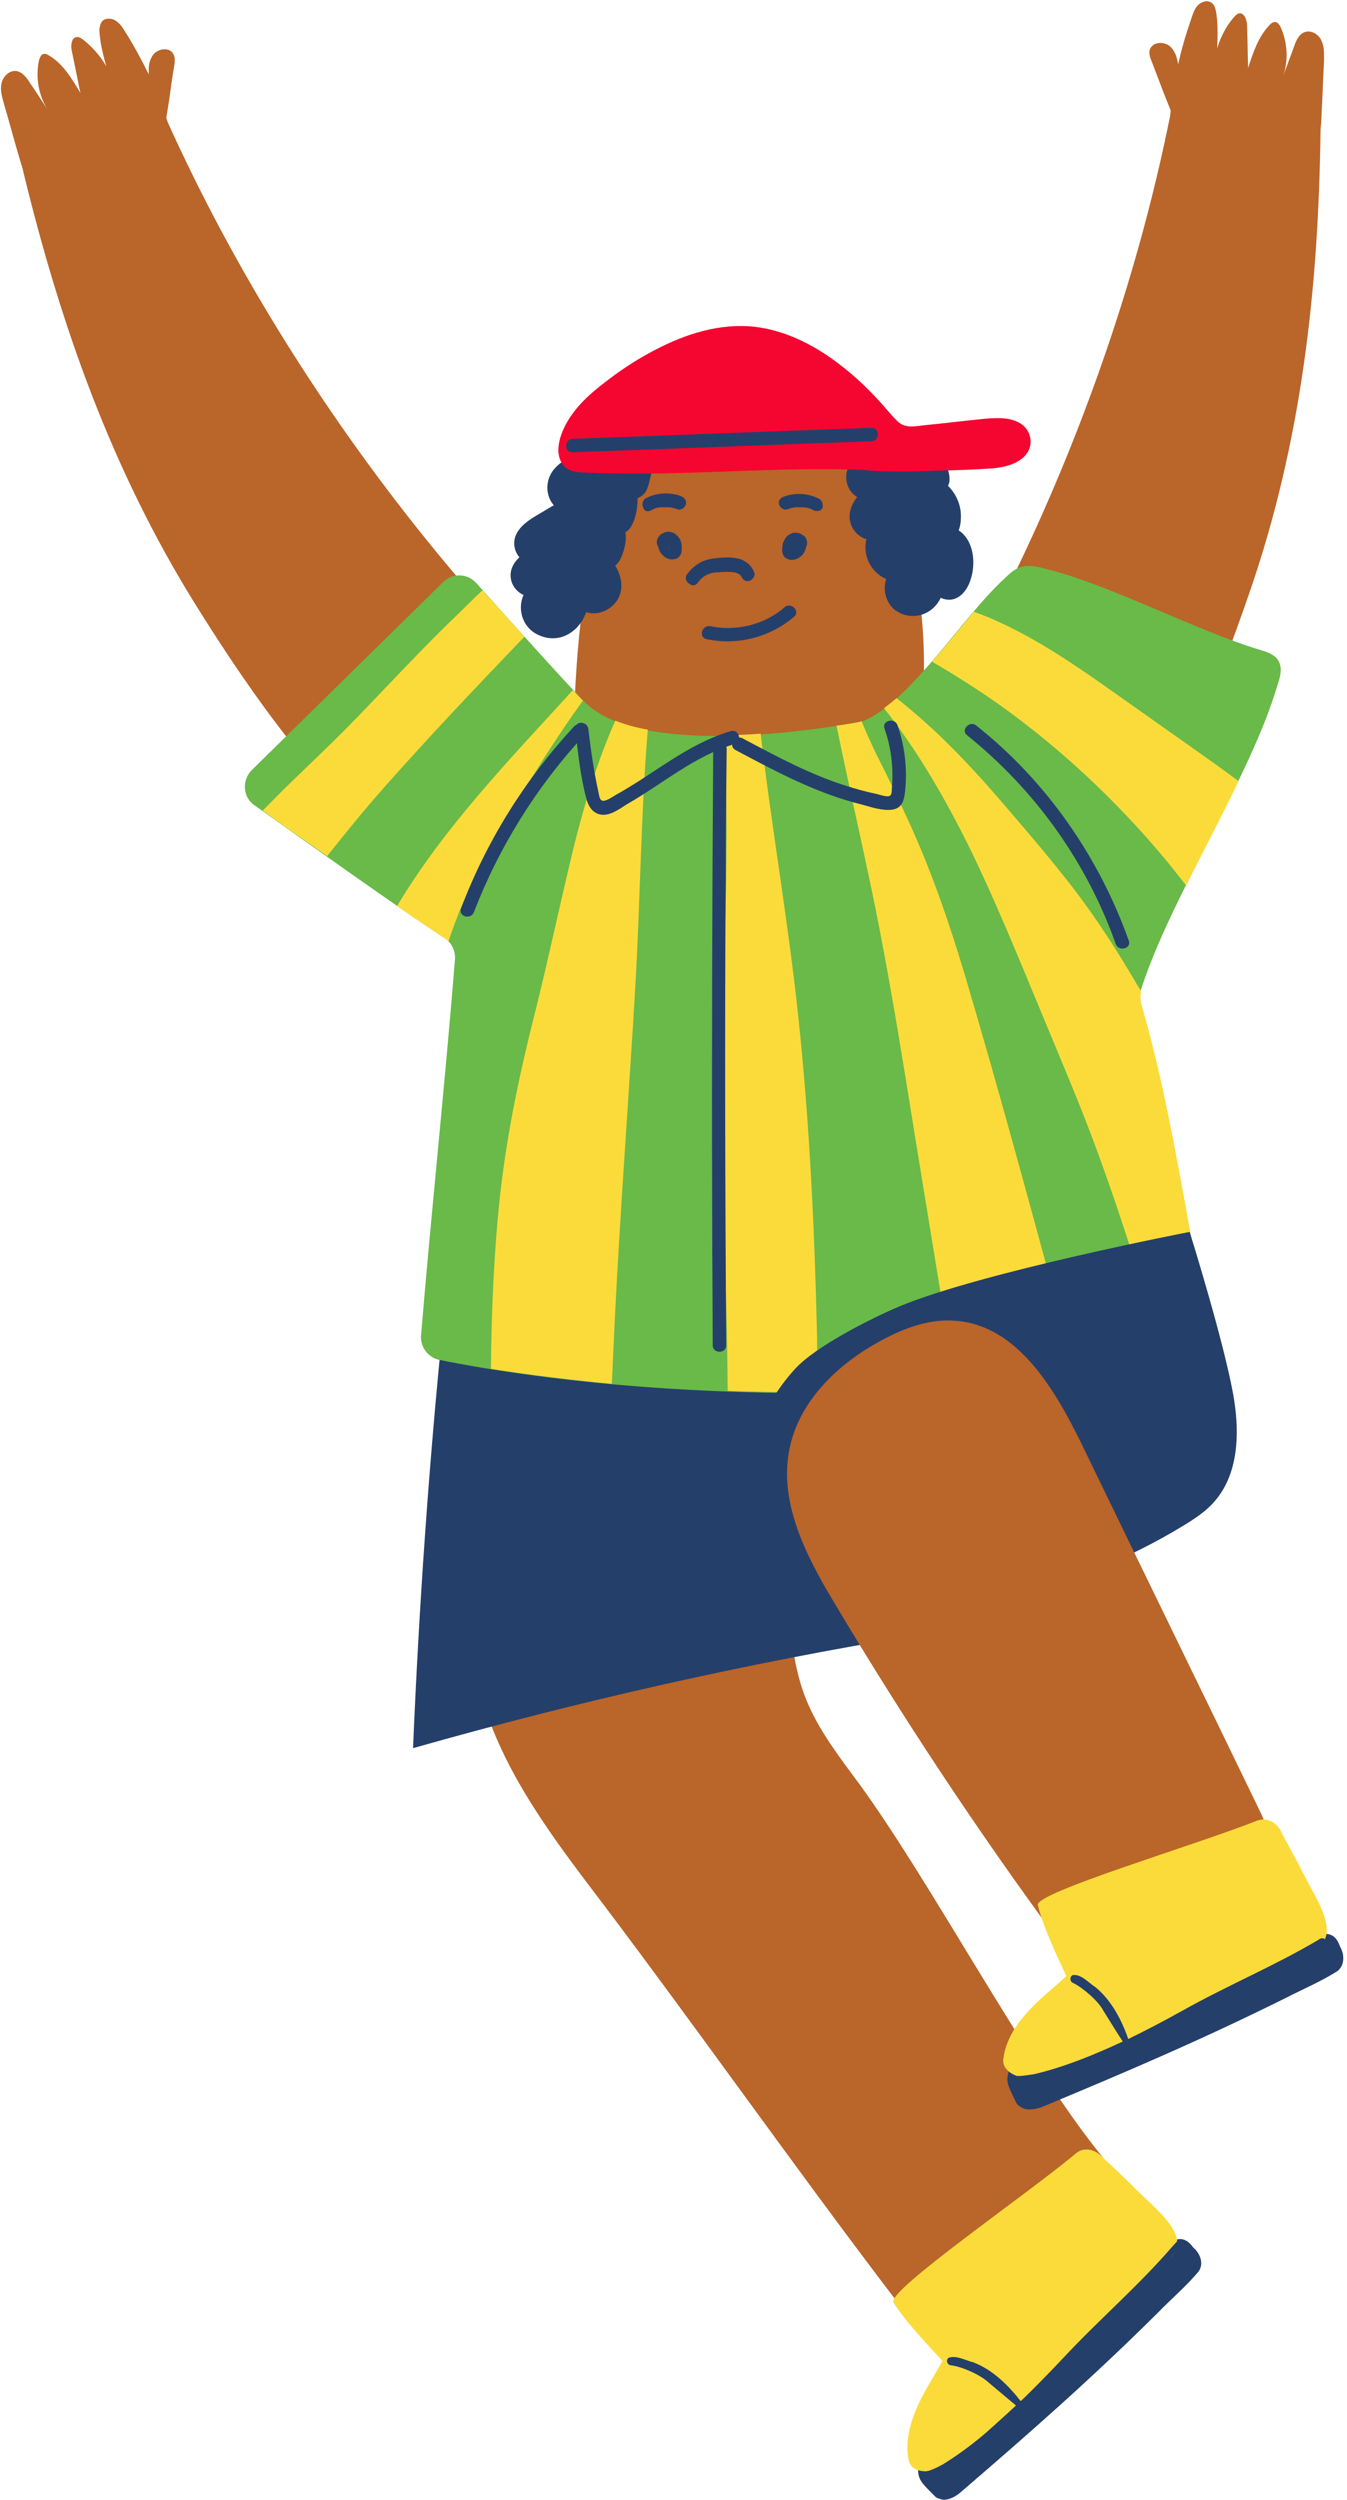 <?xml version="1.0" encoding="UTF-8"?><svg xmlns="http://www.w3.org/2000/svg" xmlns:xlink="http://www.w3.org/1999/xlink" height="500.2" preserveAspectRatio="xMidYMid meet" version="1.0" viewBox="-0.4 -0.2 269.7 500.2" width="269.7" zoomAndPan="magnify"><g><g id="change1_3"><path d="M90.7,261.2c0.3,14.2,3.2,36.6,2.5,50.8c-1.3,27.1,7.2,42.4,23.6,64.1c20.5,26.9,41.1,56.3,61.6,83.2 c0.8,1,1.6,2.1,2.8,2.4c1.5,0.4,3.1-0.4,4.5-1.2c11.9-7,24.1-20.2,34.8-28.9c-15.7-19.2-35.1-56.5-50-76.4 c-3.8-5.1-7.7-10.4-9.9-16.4c-2.2-6-2.7-12.4-3.1-18.7c-2-27-1.5-33.4-3.5-60.4c-21.6,0.6-43.3-3.2-63.4-11L90.7,261.2z" fill="#ba6529"/></g><g><g id="change2_6"><path d="M229.3,452.2c-10.1,8.8-45.9,40.4-45.9,41.3c0,2.4,0.5,2.9,3,5.4c0.4,0.3,0.4,0.8,2.1,1.1 c1.2,0,2.3-0.6,3.2-1.3c14.2-12.2,26.5-23,39.7-36.1c2.7-2.8,5.7-5.3,8.2-8.3c1.1-1.6,0.3-3.6-1.1-4.8 C235.6,445.5,232.8,449.6,229.3,452.2z" fill="#253f6b"/></g><g id="change3_2"><path d="M226,436.8c-2-1.9-4.7-4.5-5.5-5.2c-1.4-1.6-3.7-2.4-5.5-0.9c-9.9,8.3-37.9,27.5-36.5,29.8 c2.3,3.8,7.5,9.2,9.8,11.7c-2.4,4.6-8.2,12.1-6.8,19.7c0.3,1.7,1.7,2.4,3.5,2.4c1.6-0.2,1.9-0.4,2.2-0.5c1.5-0.5,3.9-2.6,6.4-4.2 c14.9-13,25.1-23.7,39.5-37.3C239.4,447.6,230.7,441.8,226,436.8z" fill="#fbdb3a"/></g><g id="change2_7"><path d="M234,449.7c-6.7,7.7-14.5,14.4-21.4,21.8c-2.8,3-5.7,5.9-8.6,8.8c-2.5-3.2-5.6-6.3-9.5-7.8 c-1.6-0.4-3.5-1.5-5-0.9c-0.6,0.5-0.2,1.5,0.6,1.5c2.2,0.3,5.8,1.9,7.4,3.4c1.9,1.6,3.7,3.1,5.6,4.7c0,0,0,0,0,0 c-4.7,4.4-9.5,8.5-14.7,11.7c-1.1,0.6-2.1,1.1-3.2,1.4c-0.6,0.1-0.4,1,0.2,0.9c10.5-3.7,18.2-12.4,25.9-20.1 c7.6-8.8,17.5-16.2,24.2-25.5C235.1,448.4,236.4,447,234,449.7z" fill="#253f6b"/></g></g><g id="change2_1"><path d="M172,287c5,12.9,8.7,26.4,11.1,40c-34,5.6-67.7,13.2-100.8,22.6c1.2-28.6,3.2-57.2,6.1-85.7l79.5,2.9L172,287 z" fill="#253f6b"/></g><g><g id="change1_4"><path d="M33.2,24.3c-0.1-0.3-0.2-0.6-0.3-0.9c0.2-1.2,0.4-2.5,0.6-3.8c0.3-2.2,0.6-4.5,1-6.7 c0.1-0.8,0.2-1.6-0.2-2.3c-0.8-1.5-3.3-1.1-4.2,0.4c-0.7,1.1-0.8,2.4-0.7,3.7c-1.5-3-3.1-6-4.9-8.8c-0.5-0.8-1-1.5-1.8-2 S20.7,3.4,20.1,4c-0.4,0.4-0.5,1.1-0.6,1.6c0,2.2,0.8,5.5,1.4,7.5c-1.2-2.1-2.8-3.9-4.7-5.4c-0.3-0.2-0.7-0.5-1.1-0.5 c-1.2,0-1.4,1.7-1.1,2.9c0.6,2.8,1.1,5.5,1.7,8.3c-1.7-2.8-3.4-5.8-6.3-7.5c-0.3-0.2-0.7-0.4-1.1-0.3c-0.5,0.1-0.7,0.7-0.9,1.3 c-0.7,3.3-0.1,6.9,1.7,9.8c-1.2-1.8-2.3-3.6-3.5-5.3c-0.7-1.1-1.5-2.2-2.8-2.4c-1.4-0.1-2.6,1.1-2.9,2.5 c-0.3,1.3,0.1,2.7,0.5,4.1c1,3.4,1.9,6.8,2.9,10.2c0.3,1,0.6,2,0.9,3c0,0,0,0.1,0,0.1c7.5,30.9,17.7,59.8,34.5,86.8 c11.9,19.1,25.2,37.6,42.5,52l54.4-13.2C93.1,124.2,56,74.8,33.2,24.3z" fill="#ba6529"/></g><g id="change1_1"><path d="M114.4,145.7c0.7-16.5,1.5-33.5,8.5-48.4c4.3-9.2,11.7-17.8,21.6-20c9.6-2.1,19.8,2.5,26.4,9.8 s10,17,11.9,26.6c1.9,10,2.3,20.2,1.2,30.3L153,157.7L114.4,145.7z" fill="#ba6529"/></g><g id="change2_8"><path d="M131.7,107.4c-0.5,0.9-0.4,2,0.1,2.9c0.6,0.9,1.6,1.6,2.7,1.4c0.3,0,0.5-0.1,0.7-0.2c0.3-0.2,0.5-0.4,0.6-0.6 c0.2-0.3,0.3-0.7,0.3-1.1c0-0.5,0-0.9-0.1-1.4c-0.1-0.5-0.4-1-0.8-1.4c-0.1-0.1-0.1-0.1-0.2-0.2c-0.1-0.1-0.3-0.2-0.4-0.3 c-0.4-0.2-0.6-0.2-1-0.3c-0.3,0-0.5,0-0.8,0.1c-0.1,0-0.1,0-0.2,0.1c-0.2,0.1-0.3,0.1-0.5,0.2c-0.6,0.4-1,1-1,1.8 c0,0.3,0.2,0.7,0.4,1c0.2,0.2,0.6,0.4,1,0.4c0.3,0,0.7-0.1,1-0.4c0.2-0.3,0.4-0.6,0.4-1c0,0,0-0.1,0-0.1c0,0.1,0,0.2,0,0.4 c0-0.1,0-0.1,0-0.2c0,0.1-0.1,0.2-0.1,0.3c0-0.1,0.1-0.1,0.1-0.2c-0.1,0.1-0.1,0.2-0.2,0.3c0-0.1,0.1-0.1,0.2-0.2 c-0.1,0.1-0.2,0.1-0.3,0.2c0.1-0.1,0.1-0.1,0.2-0.1c-0.1,0-0.2,0.1-0.3,0.1c0.1,0,0.2-0.1,0.3-0.1c-0.1,0-0.2,0-0.4,0 c0.1,0,0.2,0,0.3,0c-0.1,0-0.2,0-0.4,0c0.1,0,0.2,0,0.3,0.1c-0.1,0-0.2-0.1-0.3-0.1c0.1,0,0.1,0.1,0.2,0.1 c-0.1-0.1-0.2-0.1-0.3-0.2c0.1,0.1,0.2,0.2,0.3,0.3c-0.1-0.1-0.1-0.2-0.2-0.3c0.1,0.1,0.2,0.2,0.2,0.4c0-0.1-0.1-0.2-0.1-0.3 c0.1,0.2,0.1,0.4,0.2,0.7c0-0.1,0-0.2,0-0.4c0,0.3,0,0.5,0,0.8c0-0.1,0-0.2,0-0.4c0,0.1,0,0.1-0.1,0.2c0-0.1,0.1-0.2,0.1-0.3 c0,0,0,0.1-0.1,0.1c0.1-0.1,0.1-0.2,0.2-0.3c0,0,0,0.1-0.1,0.1c0.1-0.1,0.2-0.1,0.3-0.2c0,0-0.1,0-0.1,0.1c0.1,0,0.2-0.1,0.3-0.1 c-0.1,0-0.1,0-0.2,0c0.1,0,0.2,0,0.4,0c-0.1,0-0.2,0-0.3,0c0.1,0,0.2,0,0.4,0c-0.1,0-0.2-0.1-0.3-0.1c0.1,0,0.2,0.1,0.3,0.1 c-0.1-0.1-0.2-0.1-0.3-0.2c0.1,0.1,0.2,0.1,0.3,0.2c-0.1-0.1-0.2-0.2-0.3-0.3c0.1,0.1,0.1,0.2,0.2,0.3c-0.1-0.1-0.2-0.3-0.2-0.4 c0,0.1,0.1,0.2,0.1,0.3c-0.1-0.2-0.1-0.3-0.1-0.5c0,0.1,0,0.2,0,0.4c0-0.1,0-0.3,0-0.4c0,0.1,0,0.2,0,0.4c0-0.1,0-0.2,0.1-0.3 c0,0.1-0.1,0.2-0.1,0.3c0,0,0-0.1,0.1-0.1c0.2-0.3,0.2-0.7,0.1-1c-0.1-0.3-0.3-0.7-0.6-0.8c-0.3-0.2-0.7-0.2-1-0.1 C132.2,106.9,131.9,107.1,131.7,107.4L131.7,107.4z" fill="#253f6b"/></g><g id="change2_9"><path d="M141.1,127.7c6.2,1.3,12.7-0.4,17.5-4.5c1.3-1.1-0.6-3-1.9-1.9c-4,3.5-9.7,4.9-14.9,3.8 C140.1,124.8,139.4,127.4,141.1,127.7L141.1,127.7z" fill="#253f6b"/></g><g id="change2_10"><path d="M130,101.9c0.1-0.1,0.2-0.1,0.4-0.2c0.1-0.1,0.1-0.1,0,0c0.1,0,0.1,0,0.2-0.1c0.2-0.1,0.4-0.2,0.7-0.2 c0.2-0.1,0.5-0.1,0.7-0.1c0.2,0,0.1,0-0.1,0c0.1,0,0.1,0,0.2,0c0.1,0,0.2,0,0.4,0c0.3,0,0.5,0,0.8,0c0.1,0,0.2,0,0.3,0 c0.2,0,0.1,0-0.1,0c0.1,0,0.1,0,0.2,0c0.5,0.1,1,0.2,1.5,0.4c0.7,0.3,1.5-0.3,1.7-0.9c0.2-0.8-0.2-1.4-0.9-1.7 c-2.3-0.9-5-0.7-7.1,0.4c-0.6,0.3-0.9,1.3-0.5,1.8C128.5,102.1,129.3,102.3,130,101.9L130,101.9z" fill="#253f6b"/></g><g id="change2_11"><path d="M158.2,108.8c0,0,0,0.1,0.1,0.1c0-0.1-0.1-0.2-0.1-0.3c0,0.1,0.1,0.2,0.1,0.3c0-0.1,0-0.2,0-0.4 c0,0.1,0,0.3,0,0.4c0-0.1,0-0.2,0-0.4c0,0.2-0.1,0.3-0.1,0.5C158.1,109,158.2,108.9,158.2,108.8c0,0.1-0.1,0.3-0.2,0.4 c0.1-0.1,0.1-0.2,0.2-0.3c-0.1,0.1-0.2,0.2-0.3,0.3c0.1-0.1,0.2-0.1,0.3-0.2c-0.1,0.1-0.2,0.1-0.3,0.2c0.1,0,0.2-0.1,0.3-0.1 c-0.1,0-0.2,0.1-0.3,0.1c0.1,0,0.2,0,0.4,0c-0.1,0-0.2,0-0.3,0c0.1,0,0.2,0,0.4,0c-0.1,0-0.1,0-0.2,0c0.1,0,0.2,0.1,0.3,0.1 c0,0-0.1,0-0.1-0.1c0.1,0.1,0.2,0.1,0.3,0.2c0,0-0.1,0-0.1-0.1c0.1,0.1,0.1,0.2,0.2,0.3c0,0-0.1-0.1-0.1-0.1 c0,0.1,0.1,0.2,0.1,0.3c0-0.1,0-0.1-0.1-0.2c0,0.1,0,0.2,0,0.4c0-0.3,0-0.5,0-0.8c0,0.1,0,0.2,0,0.4c0-0.2,0.1-0.5,0.2-0.7 c0,0.1-0.1,0.2-0.1,0.3c0.1-0.1,0.1-0.3,0.2-0.4c-0.1,0.1-0.1,0.2-0.2,0.3c0.1-0.1,0.2-0.2,0.3-0.3c-0.1,0.1-0.2,0.1-0.3,0.2 c0.1,0,0.1-0.1,0.2-0.1c-0.1,0-0.2,0.1-0.3,0.1c0.1,0,0.2-0.1,0.3-0.1c-0.1,0-0.2,0-0.4,0c0.1,0,0.2,0,0.3,0c-0.1,0-0.2,0-0.4,0 c0.1,0,0.2,0,0.3,0.1c-0.1,0-0.2-0.1-0.3-0.1c0.1,0,0.2,0.1,0.2,0.1c-0.1-0.1-0.2-0.1-0.3-0.2c0.1,0,0.1,0.1,0.2,0.2 c-0.1-0.1-0.1-0.2-0.2-0.3c0,0.1,0.1,0.1,0.1,0.2c0-0.1-0.1-0.2-0.1-0.3c0,0.1,0,0.1,0,0.2c0-0.1,0-0.2,0-0.4c0,0,0,0.1,0,0.1 c0,0.3,0.1,0.7,0.4,1c0.2,0.2,0.6,0.4,1,0.4c0.3,0,0.7-0.1,1-0.4c0.2-0.3,0.4-0.6,0.4-1c0-0.6-0.2-1.2-0.7-1.5 c-0.3-0.2-0.5-0.4-0.9-0.5c-0.2-0.1-0.5-0.1-0.7-0.1c-0.1,0-0.1,0-0.2,0c-0.2,0-0.4,0-0.5,0.1c-0.4,0.1-0.6,0.3-0.9,0.5 c-0.4,0.3-0.7,0.9-0.9,1.4c-0.1,0.2-0.1,0.3-0.1,0.5c0,0.3-0.1,0.6-0.1,0.8c0,0.3,0,0.6,0.1,0.8c0.1,0.5,0.4,0.9,0.9,1.1 c0.2,0.1,0.4,0.2,0.5,0.2c0.2,0,0.4,0.1,0.6,0c0.4,0,0.7-0.1,1.1-0.3c0.2-0.1,0.4-0.3,0.6-0.4c0.1-0.1,0.2-0.2,0.3-0.3 c0.3-0.4,0.6-0.9,0.7-1.5c0-0.2,0.1-0.4,0.1-0.6c0-0.2,0-0.4-0.1-0.6c0-0.3-0.2-0.5-0.3-0.8c-0.2-0.3-0.5-0.5-0.8-0.6 c-0.3-0.1-0.8,0-1,0.1C158.1,107.3,157.9,108.1,158.2,108.8L158.2,108.8z" fill="#253f6b"/></g><g id="change2_12"><path d="M163.6,99.6c-2.2-1.1-4.8-1.3-7.1-0.4c-0.3,0.1-0.6,0.3-0.8,0.6c-0.2,0.3-0.2,0.7-0.1,1 c0.2,0.6,1,1.2,1.7,0.9c0.5-0.2,1-0.3,1.5-0.4c0.1,0,0.1,0,0.2,0c-0.2,0-0.2,0-0.1,0c0.1,0,0.2,0,0.3,0c0.3,0,0.5,0,0.8,0 c0.1,0,0.2,0,0.4,0c0.1,0,0.1,0,0.2,0c-0.2,0-0.2,0-0.1,0c0.2,0,0.5,0.1,0.7,0.1c0.2,0.1,0.5,0.1,0.7,0.2c0.1,0,0.1,0,0.2,0.1 c-0.2-0.1-0.2-0.1,0,0c0.1,0.1,0.2,0.1,0.4,0.2c0.6,0.3,1.5,0.2,1.8-0.5C164.4,100.8,164.3,100,163.6,99.6L163.6,99.6z" fill="#253f6b"/></g><g id="change1_2"><path d="M233.9,22.9c0-0.3,0.1-0.7,0.1-1c-0.5-1.2-0.9-2.3-1.4-3.5c-0.8-2.1-1.6-4.2-2.4-6.3 c-0.3-0.7-0.6-1.5-0.4-2.3c0.5-1.7,3-1.8,4.2-0.6c0.9,0.9,1.3,2.2,1.5,3.5c0.7-3.3,1.7-6.5,2.8-9.7c0.3-0.8,0.6-1.7,1.3-2.3 s1.7-0.9,2.5-0.4c0.5,0.3,0.8,0.9,0.9,1.5c0.5,2.1,0.4,5.6,0.3,7.7c0.7-2.3,1.8-4.5,3.4-6.3c0.3-0.3,0.5-0.6,0.9-0.7 c1.1-0.3,1.7,1.3,1.7,2.5c0.1,2.8,0.1,5.6,0.2,8.4c1-3.1,2.1-6.4,4.4-8.7c0.3-0.3,0.6-0.5,1-0.5c0.5,0,0.9,0.6,1.1,1 c1.4,3.1,1.6,6.7,0.5,9.9c0.7-2,1.5-4,2.2-6c0.4-1.2,1-2.5,2.2-2.9c1.3-0.4,2.8,0.5,3.3,1.8c0.6,1.2,0.5,2.7,0.5,4.1 c-0.2,3.5-0.3,7.1-0.5,10.6c0,1-0.1,2.1-0.2,3.1c0,0,0,0.1,0,0.1c-0.4,31.8-3.8,62.3-14.2,92.4c-7.3,21.2-16.1,42.3-29.7,60.2 l-56-0.6C197.9,133.7,223,77.3,233.9,22.9z" fill="#ba6529"/></g><g><g id="change4_1"><path d="M255.5,131.9c-0.7-1.1-2.1-1.6-3.4-2c-12.6-3.7-30.8-13.4-43.6-16.4c-1.5-0.4-3.1-0.7-4.6-0.2 c-1.2,0.4-2.1,1.2-3,2.1c-8.4,7.6-18.4,23.9-27.8,28.4c-0.4,0.2-0.7,0.3-1.1,0.4c-5.2,1-43.6,7.8-55.3-3.9 c-3.5-3.5-15.8-17.2-21.7-23.8c-1.8-2-4.8-2.1-6.7-0.2L50,153.9c-2,2-1.8,5.4,0.5,7c9.3,6.6,30.5,21.7,38.1,26.6 c1.4,0.9,2.2,2.5,2.1,4.2c-1.9,23.9-4.8,51.2-6.8,75.3c-0.2,2.3,1.4,4.4,3.6,4.9c43.4,8.7,107.6,9.5,150.4-1.4 c2.4-0.6,3.8-3,3.3-5.4c-4.8-24.5-7.7-45.2-13.3-64.2c-0.3-0.9-0.3-1.8,0-2.6c5.9-18.8,22.1-42.9,27.5-61.5 C256,135.1,256.4,133.3,255.5,131.9z" fill="#69ba48"/></g></g><g><g id="change3_1"><path d="M76.3,157.6c9.2-10.4,18.7-20.4,28.3-30.4c-3-3.4-6.1-6.7-8.4-9.3c-2.5,2.4-5,4.9-7.5,7.3 c-6.8,6.7-13.3,13.8-20,20.6c-3.6,3.6-7.3,7.1-11,10.7c-1.9,1.8-3.7,3.7-5.5,5.5c3.4,2.5,8,5.7,12.9,9.1 C68.7,166.6,72.4,162,76.3,157.6z" fill="#fbdb3a"/></g><g id="change3_7"><path d="M163.2,267.4c-0.5-21.5-1.5-43.1-3.8-64.5c-2-18.8-5.3-37.5-7.5-56.3c-2.4,0.2-4.9,0.3-7.5,0.3 c0.4,4,0.5,7.9,0.6,11.9c0.1,5.9,0.1,11.8,0,17.7c-0.4,20.9-1.8,41.7-0.8,62.6c0.6,13,1,26,1.1,39c6,0.2,12,0.3,18.1,0.3 C163.3,274.8,163.2,271.1,163.2,267.4z" fill="#fbdb3a"/></g><g id="change3_8"><path d="M211.2,260.7c-6-22.1-12-44.2-18.5-66.1c-3.1-10.3-6.6-20.5-11.1-30.3c-2.1-4.6-4.3-9.2-6.6-13.7 c-1-2.1-2-4.3-2.9-6.5c-0.1,0-0.1,0-0.2,0.1c-0.8,0.2-2.5,0.5-4.8,0.8c1.9,9.5,4.1,19,6.1,28.5c4.7,21.6,7.9,43.5,11.5,65.3 c2.1,12.9,4.3,25.7,6.1,38.7c8.1-0.6,16.1-1.4,23.7-2.5C213.6,270.2,212.4,265.4,211.2,260.7z" fill="#fbdb3a"/></g><g id="change3_3"><path d="M194.3,170.6c4.6,9.6,8.7,19.5,12.8,29.4c4.4,10.7,9,21.2,12.9,32.1c4.1,11.3,7.7,22.8,11.2,34.3 c0.5,1.7,1,3.5,1.5,5.2c1.8-0.4,3.7-0.8,5.4-1.3c2.4-0.6,3.8-3,3.3-5.4c-4.8-24.5-7.7-45.2-13.3-64.2c-0.2-0.8-0.2-1.7,0-2.5 c-0.2-0.3-0.3-0.6-0.5-0.8c-4-6.9-8.3-13.6-13.2-20c-4.2-5.4-8.6-10.6-13-15.7c-4.6-5.4-9.3-10.6-14.5-15.5 c-2.5-2.3-5.1-4.6-7.8-6.7c-0.8,0.7-1.7,1.4-2.5,2C183.7,150.5,189.3,160.4,194.3,170.6z" fill="#fbdb3a"/></g><g id="change3_5"><path d="M122.7,263.8c1.1-22.2,2.8-44.3,4.1-66.5c1-17.1,1.1-34.4,2.5-51.5c-2.3-0.4-4.5-1-6.5-1.8 c-3.7,8.3-6.3,17.1-8.5,26c-2.6,10.8-4.9,21.7-7.6,32.5c-3,11.8-5.5,23.7-6.9,35.8c-1.3,11.8-1.8,23.6-1.9,35.4 c7.7,1.2,15.8,2.2,24.2,3C122.3,272.4,122.5,268.1,122.7,263.8z" fill="#fbdb3a"/></g><g id="change3_6"><path d="M89.4,188.2c0.5-1.6,1.1-3.2,1.7-4.8c2.1-5.5,5-10.7,7.8-15.8c2.9-5.3,6.1-10.5,9.3-15.6 c2.6-4.1,5.3-8.1,8.1-12c-0.5-0.5-1.2-1.3-2-2.1c-12.5,13.7-25.7,27.3-35.2,43.2c3.9,2.7,7.3,5,9.5,6.4 C88.9,187.7,89.2,187.9,89.4,188.2z" fill="#fbdb3a"/></g><g id="change3_4"><path d="M227.8,142c-10.4-7.3-21.1-15.4-33.2-19.8c-2.7,3.2-5.5,6.7-8.4,10c4.5,2.6,8.9,5.4,13.2,8.4 c12.4,8.8,23.6,19.3,33.4,31c1.5,1.8,2.9,3.6,4.3,5.4c3.4-6.9,7.2-14,10.5-20.9C241.1,151.3,234.4,146.7,227.8,142z" fill="#fbdb3a"/></g></g><g id="change2_13"><path d="M94.5,182.3c5-13,12.5-25,21.9-35.2c1.2-1.3-0.7-3.2-1.9-1.9c-9.8,10.6-17.5,22.9-22.6,36.4 C91.3,183.2,93.9,183.9,94.5,182.3L94.5,182.3z" fill="#253f6b"/></g><g id="change2_14"><path d="M193.2,146.9c13.6,10.9,24,25.4,29.8,41.8c0.6,1.6,3.2,0.9,2.6-0.7c-6-16.8-16.5-31.9-30.5-43 C193.8,143.9,191.9,145.8,193.2,146.9L193.2,146.9z" fill="#253f6b"/></g></g><g fill="#253f6b" id="change2_2"><path d="M116.7,91.4c-2.2,0.9-4.5,2-5.6,4s-0.2,5.3,2.2,5.5c-1.8,1.1-3.6,2.1-5.4,3.2c-1.1,0.6-2.2,1.3-2.9,2.2 s-1.2,2.3-0.7,3.5s2,1.8,3,1.1c-2,0.4-4,2-4,4.1c0,2.1,2.7,3.8,4.2,2.5c-2.1,1.1-2.8,4.2-1.6,6.3s4.1,2.9,6.4,2.1 c2.3-0.9,3.8-3.2,3.9-5.6c1.7,1.9,5.3,0.8,6.2-1.6c0.9-2.4-0.3-5.2-2.3-6.8c0.2,0.6,1.2,0.8,1.7,0.4c0.6-0.4,0.8-1.1,1.1-1.7 c0.7-1.9,1.3-4.2,0-5.7c0.2,0.5,0.9,0.6,1.4,0.3c0.5-0.3,0.7-0.8,0.9-1.3c0.7-1.9,1-4,0.8-6.1c0.3,0.5,1,0.5,1.5,0.1 c0.4-0.4,0.6-1,0.7-1.5c0.3-1.1,0.6-2.3,0.9-3.4c0.1-0.5,0.3-1.1,0.1-1.6c-0.2-0.5-0.6-0.8-1.1-1.1c-2.7-1.6-6.4-1.3-8.8,0.6"/><path d="M116,90.2c-2.8,1.2-6.1,2.8-6.7,6.1c-0.5,2.5,0.8,5.4,3.5,5.9c-0.1-0.8-0.2-1.6-0.3-2.5 c-2,1.2-3.9,2.3-5.9,3.5c-1.6,1-3.1,2.1-3.8,3.9c-1.1,3.1,1.7,6.6,5,5c1.4-0.7,0.4-2.8-1-2.5c-2.8,0.7-5.7,3.3-4.8,6.5 c0.7,2.5,3.9,4.1,6.1,2.5c1.4-1,0.1-3.3-1.4-2.3c-4.1,2.5-3.6,8.7,0.8,10.6c4.9,2.2,9.5-1.8,9.9-6.7c-0.8,0.3-1.5,0.6-2.3,1 c2.3,2.2,5.9,1.5,7.8-0.9c2.3-3,0.7-7.2-1.9-9.4c-1.1-1-2.9,0.2-2.1,1.6c1.3,2.3,4,1.1,4.9-0.8c1.1-2.3,1.7-5.3,0.2-7.5 c-0.7,0.5-1.4,1.1-2.1,1.6c1.2,1.5,3.3,0.8,4.1-0.7c1.2-2.1,1.4-5,1.2-7.3c-0.8,0.3-1.5,0.6-2.3,1c1.3,1.4,3.3,0.7,4.1-0.8 c0.5-1,0.7-2.3,1-3.4c0.3-1.2,0.8-2.4,0.3-3.6c-0.8-1.9-3.5-2.7-5.3-2.9c-2.3-0.2-4.6,0.4-6.5,1.8c-1.4,1,0,3.4,1.4,2.3 c1.7-1.3,3.9-1.8,6-1.2c0.5,0.1,1.2,0.3,1.5,0.6c0.6,0.6,0.3,1.6,0.1,2.3c-0.2,0.6-1,2.6-0.6,3.1c-0.8-0.9-2.4-0.2-2.3,1 c0.1,1.2,0.1,2.4-0.2,3.6c-0.1,0.5-0.2,1-0.4,1.5c-0.1,0.2-0.1,0.4-0.2,0.6c-0.3,0.3-0.3,0.5,0,0.4c-0.9-1.2-3,0.4-2.1,1.6 c0.6,0.9,0.6,1.9,0.4,2.9c-0.1,0.5-1,2.4-0.9,2.7c-0.7,0.5-1.4,1.1-2.1,1.6c1.5,1.3,2.9,3.5,1.9,5.5c-0.7,1.4-2.8,2.1-4,1 c-0.9-0.9-2.2-0.2-2.3,1c-0.2,2.9-2.8,5.4-5.8,4.4c-2.6-0.9-3.4-4.4-0.9-6c-0.5-0.8-0.9-1.6-1.4-2.3c-0.9,0.6-2.2-0.2-2.2-1.3 c-0.1-1.6,1.8-2.5,3-2.8c-0.3-0.8-0.7-1.6-1-2.5c-1.4,0.7-1.2-1.6-0.8-2.3c0.6-0.9,1.6-1.5,2.5-2c1.9-1.1,3.8-2.2,5.7-3.3 c0.9-0.5,0.9-2.3-0.3-2.5c-1.7-0.3-2-2.4-1.2-3.7c1-1.7,3.2-2.6,5-3.3C118.9,91.9,117.6,89.5,116,90.2L116,90.2z"/></g><g fill="#253f6b" id="change2_5"><path d="M173.4,91.2c-1.6,0.8-3,2.3-3.1,4.2c0,1.8,1.7,3.6,3.5,3.2c-1.5,1.2-2.9,3-2.8,4.9s2.1,3.8,3.9,3.1 c-1.1,1.7-1.2,4-0.2,5.7c1,1.7,3,2.9,5,2.8c0-0.4-0.6-0.3-0.9,0c-1.3,1.5-1.2,3.9,0.1,5.3c1.3,1.4,3.6,1.8,5.3,1 c1.7-0.8,2.9-2.7,3-4.6c0,1.5,2,2.3,3.3,1.6s1.9-2.2,2.3-3.6c0.4-1.7,0.5-3.6-0.1-5.3c-0.7-1.7-2.2-3-4-3c0.3,0.6,1.2,0,1.5-0.6 c1.3-3.1,0-7.1-2.9-8.8c0.1,0.5,0.8,0.1,1-0.4c0.5-1.8-0.5-3.7-1.9-4.8c-1.4-1.1-3.3-1.6-5.1-1.8c-2.2-0.3-5,0.1-5.9,2.1"/><path d="M172.7,90c-2.2,1.1-4.1,3.5-3.6,6.1c0.4,2.5,2.7,4.1,5.1,3.7c-0.4-0.8-0.9-1.5-1.3-2.3c-2,1.7-3.8,4.3-3,7 c0.7,2.3,3.1,3.9,5.5,3.2c-0.5-0.7-1-1.3-1.5-2c-2.8,4.7,0.5,10.5,6,10.6c0.8,0,1.6-0.9,1.3-1.7c-0.9-2.4-3.4-0.8-4.1,0.9 c-0.8,2.1-0.2,4.7,1.5,6.2c1.8,1.5,4.4,1.8,6.5,0.7c2.2-1.1,3.4-3.4,3.6-5.8c-0.9,0-1.8,0-2.7,0c0.2,2,1.9,3.3,3.9,3.2 c2.1-0.2,3.4-2.1,4-3.9c1.5-4.4,0.2-10.5-5.2-10.9c-1.2-0.1-1.8,1.5-1,2.3c1,1,2.3,0.7,3.2-0.3c0.9-1,1.1-2.6,1.1-3.9 c0-3-1.6-5.7-4.1-7.3c-1.2-0.7-2.5,0.7-1.8,1.8c1.2,2,3.4,0.2,3.6-1.5c0.2-2.4-1.3-4.7-3.3-6c-3.3-2.1-10-2.9-12.3,1.2 c-0.8,1.5,1.5,2.9,2.3,1.4c1-1.9,3.8-1.6,5.6-1.3c1.2,0.2,2.4,0.6,3.4,1.4c0.5,0.4,0.9,0.8,1.1,1.4c0.2,0.5,0.2,1.6,0.8,1.6 c0.4,0.2,0.8,0.4,1.2,0.7c0-0.1-0.1-0.1-0.1-0.2c-0.6,0.6-1.2,1.2-1.8,1.8c1.2,0.8,2.1,1.9,2.5,3.3c0.1,0.3,0.5,3.9-0.2,3.9 c0.3,0.1,0.6,0.3,1,0.4c-0.1-0.1-0.1-0.1-0.2-0.2c-0.3,0.8-0.6,1.5-1,2.3c2.6,0.2,3.4,3.2,3.1,5.4c-0.1,1-0.3,2.1-0.9,3 c-0.2,0.4-2.2,2-2.3,0.6c-0.2-1.7-2.6-1.7-2.7,0c-0.2,2.1-1.8,4-4.1,3.7c-1-0.1-1.9-0.7-2.3-1.6c-0.2-0.4-0.3-0.8-0.3-1.3 c0-0.3,0.5-1.3,0-1.4c-0.3-0.3-0.6-0.6-0.9-0.9c0,0.1,0.1,0.1,0.1,0.2c0.4-0.6,0.9-1.1,1.3-1.7c-3.4-0.1-5.4-3.6-3.6-6.5 c0.6-1-0.4-2.3-1.5-2c-1.4,0.4-2.3-1.1-2.2-2.3c0.1-1.5,1.3-2.6,2.4-3.5c1.2-1-0.2-2.4-1.3-2.3c-1.3,0.2-2-1.4-1.7-2.4 c0.3-1.2,1.3-1.9,2.3-2.5C175.6,91.5,174.2,89.2,172.7,90L172.7,90z"/></g><g><g fill="#f50630" id="change5_1"><path d="M174,92.6c-19.3-1-38.6,1.4-57.9,0.4c-0.7,0-1.5-0.1-2.1-0.5c-1.1-0.7-1.2-2.3-1-3.6c1-5.3,5.4-9.1,9.7-12.3 c8.1-5.9,17.7-11,27.7-10.1c11,1.1,20,9.2,27.2,17.6c0.7,0.8,1.4,1.6,2.3,2c1.1,0.4,2.3,0.3,3.4,0.2c4.8-0.5,9.6-1.1,14.4-1.6 c2.7-0.3,6.3,0,6.8,2.7c0.6,3.1-3.6,4.6-6.7,4.7C189.9,92.4,182,93,174,92.6z"/><path d="M174,91.3c-14.5-0.7-29.1,0.4-43.6,0.6c-3.7,0-7.3,0-11-0.1c-1.2,0-4.2,0.3-4.9-0.8 c-0.7-1.2,0.1-3.3,0.6-4.4c2.4-5.4,8.3-9.1,13.2-12.1c5.4-3.4,11.4-6.2,17.9-6.6c6.1-0.4,11.8,1.5,16.9,4.7 c5.1,3.3,9.4,7.6,13.4,12.1c2.1,2.4,3.8,3.3,7,3c3.6-0.4,7.2-0.8,10.8-1.2c2.2-0.2,6.9-1.5,8.7,0.4c2.2,2.4-3.1,3.7-4.6,3.8 C190.3,91.4,182,91.6,174,91.3c-1.7-0.1-1.7,2.6,0,2.7c4.2,0.2,8.4,0.2,12.6,0c3.9-0.1,8-0.2,11.9-0.5c2.3-0.2,5-0.9,6.5-2.7 c1.5-1.8,1.2-4.5-0.7-6c-2.1-1.6-5.1-1.4-7.6-1.2c-4,0.4-8.1,0.9-12.1,1.3c-2,0.2-3.8,0.7-5.4-0.9c-1.3-1.3-2.4-2.7-3.6-4 c-2.3-2.5-4.7-4.8-7.4-6.9c-5.1-4-10.9-7.1-17.4-7.9c-7-0.8-13.9,1.4-20,4.6c-3.3,1.7-6.4,3.7-9.3,5.9c-2.5,1.9-5,3.9-6.9,6.4 c-1.7,2.2-3.3,5.2-3.2,8.1c0.1,1.2,0.5,2.4,1.5,3.2c1.4,1.1,3.4,0.9,5,1c18.7,0.8,37.3-1.4,55.9-0.5 C175.8,94,175.8,91.3,174,91.3z"/></g><g id="change2_4"><path d="M114.3,90.3c19.9-0.7,39.9-1.5,59.8-2.2c1.7-0.1,1.7-2.8,0-2.7c-19.9,0.7-39.9,1.5-59.8,2.2 C112.5,87.7,112.5,90.4,114.3,90.3L114.3,90.3z" fill="#253f6b"/></g></g><g id="change2_15"><path d="M139.4,116.3c1-1.4,2.5-2,4.2-2c1-0.1,2-0.1,2.9,0c0.6,0.1,1.3,0.4,1.5,0.8c0.3,0.7,0.9,1.2,1.7,0.9 c0.6-0.2,1.2-1,0.9-1.7c-0.5-1.3-1.5-2.1-2.7-2.6c-1.3-0.4-2.8-0.4-4.1-0.3c-1.4,0.1-2.7,0.3-3.9,0.9c-1.1,0.6-2.1,1.5-2.8,2.5 c-0.4,0.6-0.1,1.5,0.5,1.8C138.3,117.2,139,116.9,139.4,116.3L139.4,116.3z" fill="#253f6b"/></g><g id="change2_16"><path d="M114.8,145.7c0.5,4.6,1,9.4,2.2,13.9c0.4,1.5,1.2,2.9,2.9,3.2c1.8,0.3,3.7-1.1,5.1-2 c7.2-4.1,13.6-9.7,21.6-12.1c1.7-0.5,1-3.1-0.7-2.6c-6.8,2-12.5,6.2-18.4,10c-1.5,0.9-3,1.9-4.5,2.7c-0.7,0.4-1.5,1-2.3,1.2 c-1.1,0.3-1.1-1-1.3-1.8c-0.9-4.1-1.5-8.3-2-12.5C117.2,144,114.6,144,114.8,145.7L114.8,145.7z" fill="#253f6b"/></g><g id="change2_17"><path d="M146.9,149.9c8.1,4.3,16.3,8.7,25.3,10.9c1.8,0.5,4.2,1.3,6.1,1c1.9-0.3,2.3-1.8,2.5-3.5 c0.5-4.5,0-9.1-1.5-13.4c-0.6-1.6-3.2-0.9-2.6,0.7c1.3,3.7,1.8,7.6,1.5,11.6c-0.1,0.7,0.1,1.7-0.6,1.9c-0.6,0.2-2.2-0.4-2.8-0.5 c-1.9-0.4-3.7-0.9-5.6-1.5c-7.4-2.3-14.2-6-21-9.6C146.7,146.8,145.3,149.1,146.9,149.9L146.9,149.9z" fill="#253f6b"/></g><g id="change2_18"><path d="M142.4,149.7c-0.2,31-0.3,62-0.2,93c0,8.8,0.1,17.5,0.1,26.3c0,1.7,2.7,1.7,2.7,0c-0.2-31-0.3-62-0.1-93 c0-8.8,0.1-17.5,0.2-26.3C145.1,147.9,142.4,147.9,142.4,149.7L142.4,149.7z" fill="#253f6b"/></g><g id="change2_3"><path d="M200.7,319.5c12.6-2.8,24.8-7.7,35.8-14.4c2.3-1.4,4.6-2.9,6.3-4.9c4.7-5.4,5-13.3,3.9-20.3 c-1.7-10.6-8.9-33.6-8.9-33.6s-41.5,8-58.1,14.9c-5.7,2.4-16.8,8-20.9,12.5c-5.7,6.2-9.7,15-11.2,23.3c-0.1,0.6,8.5,1.8,8.8,2.4 c0.3,0.6,1.1,0.9,1.8,1.1c14.8,4.6,29.1,11.1,42.3,19.3" fill="#253f6b"/></g><g><g id="change1_5"><path d="M211.2,387.7c-15.9-21.6-30.8-44.1-44.5-67.1c-5.6-9.3-11.1-19.9-9.1-30.5c1.8-9.8,9.7-17.4,18.5-22.1 c4.6-2.5,9.8-4.4,15-3.9c12.2,1,19.6,13.5,25,24.5c12,24.8,24.1,49.5,36.1,74.3c0.2,0.5,0.5,1,0.5,1.6c0,1.3-1.3,2.2-2.5,2.9 c-12.8,7.2-25.9,13.6-39.4,19.4" fill="#ba6529"/></g><g><g id="change2_19"><path d="M258.2,389c-12.4,5.2-56.2,24.1-56.5,24.9c-0.8,2.3-0.4,3,1.1,6.1c0.3,0.4,0.1,0.9,1.7,1.7 c1.1,0.4,2.4,0.1,3.5-0.2c17.3-7.2,32.3-13.6,49-21.9c3.5-1.8,7.1-3.3,10.4-5.4c1.5-1.2,1.4-3.4,0.5-4.9 C266.3,384.6,262.4,387.6,258.2,389z" fill="#253f6b"/></g><g id="change3_9"><path d="M259.9,373.4c-1.3-2.4-3.1-5.8-3.6-6.7c-0.8-2-2.8-3.4-5-2.6c-12,4.8-44.5,14.4-43.9,16.9 c1,4.3,4.2,11,5.7,14.2c-3.7,3.6-11.6,8.8-12.6,16.5c-0.3,1.7,1.1,2.9,2.7,3.5c1.8,0.6,8.2-1,13-3c18.2-7.7,27.7-13.4,45.5-21.9 C269.3,387.8,262.8,379.5,259.9,373.4z" fill="#fbdb3a"/></g><g id="change2_20"><path d="M263.5,388c-8.8,5.2-18.2,9.1-27.1,14.1c-3.6,2-7.2,3.9-10.9,5.7c-1.3-3.8-3.4-7.8-6.6-10.4 c-1.4-0.9-2.8-2.6-4.5-2.4c-0.7,0.3-0.6,1.4,0.1,1.6c2,1,5,3.6,6,5.5c1.3,2.1,2.6,4.2,3.9,6.2c0,0,0,0,0,0 c-5.8,2.7-11.7,5.1-17.6,6.5c-1.2,0.2-2.4,0.4-3.5,0.4c-0.6-0.1-0.7,0.9-0.1,0.9c11.1-0.3,21.2-6.1,30.9-11 c10-6,21.7-9.9,31-16.7C264.9,387.2,263.8,387.7,263.5,388z" fill="#253f6b"/></g></g></g></g></svg>
